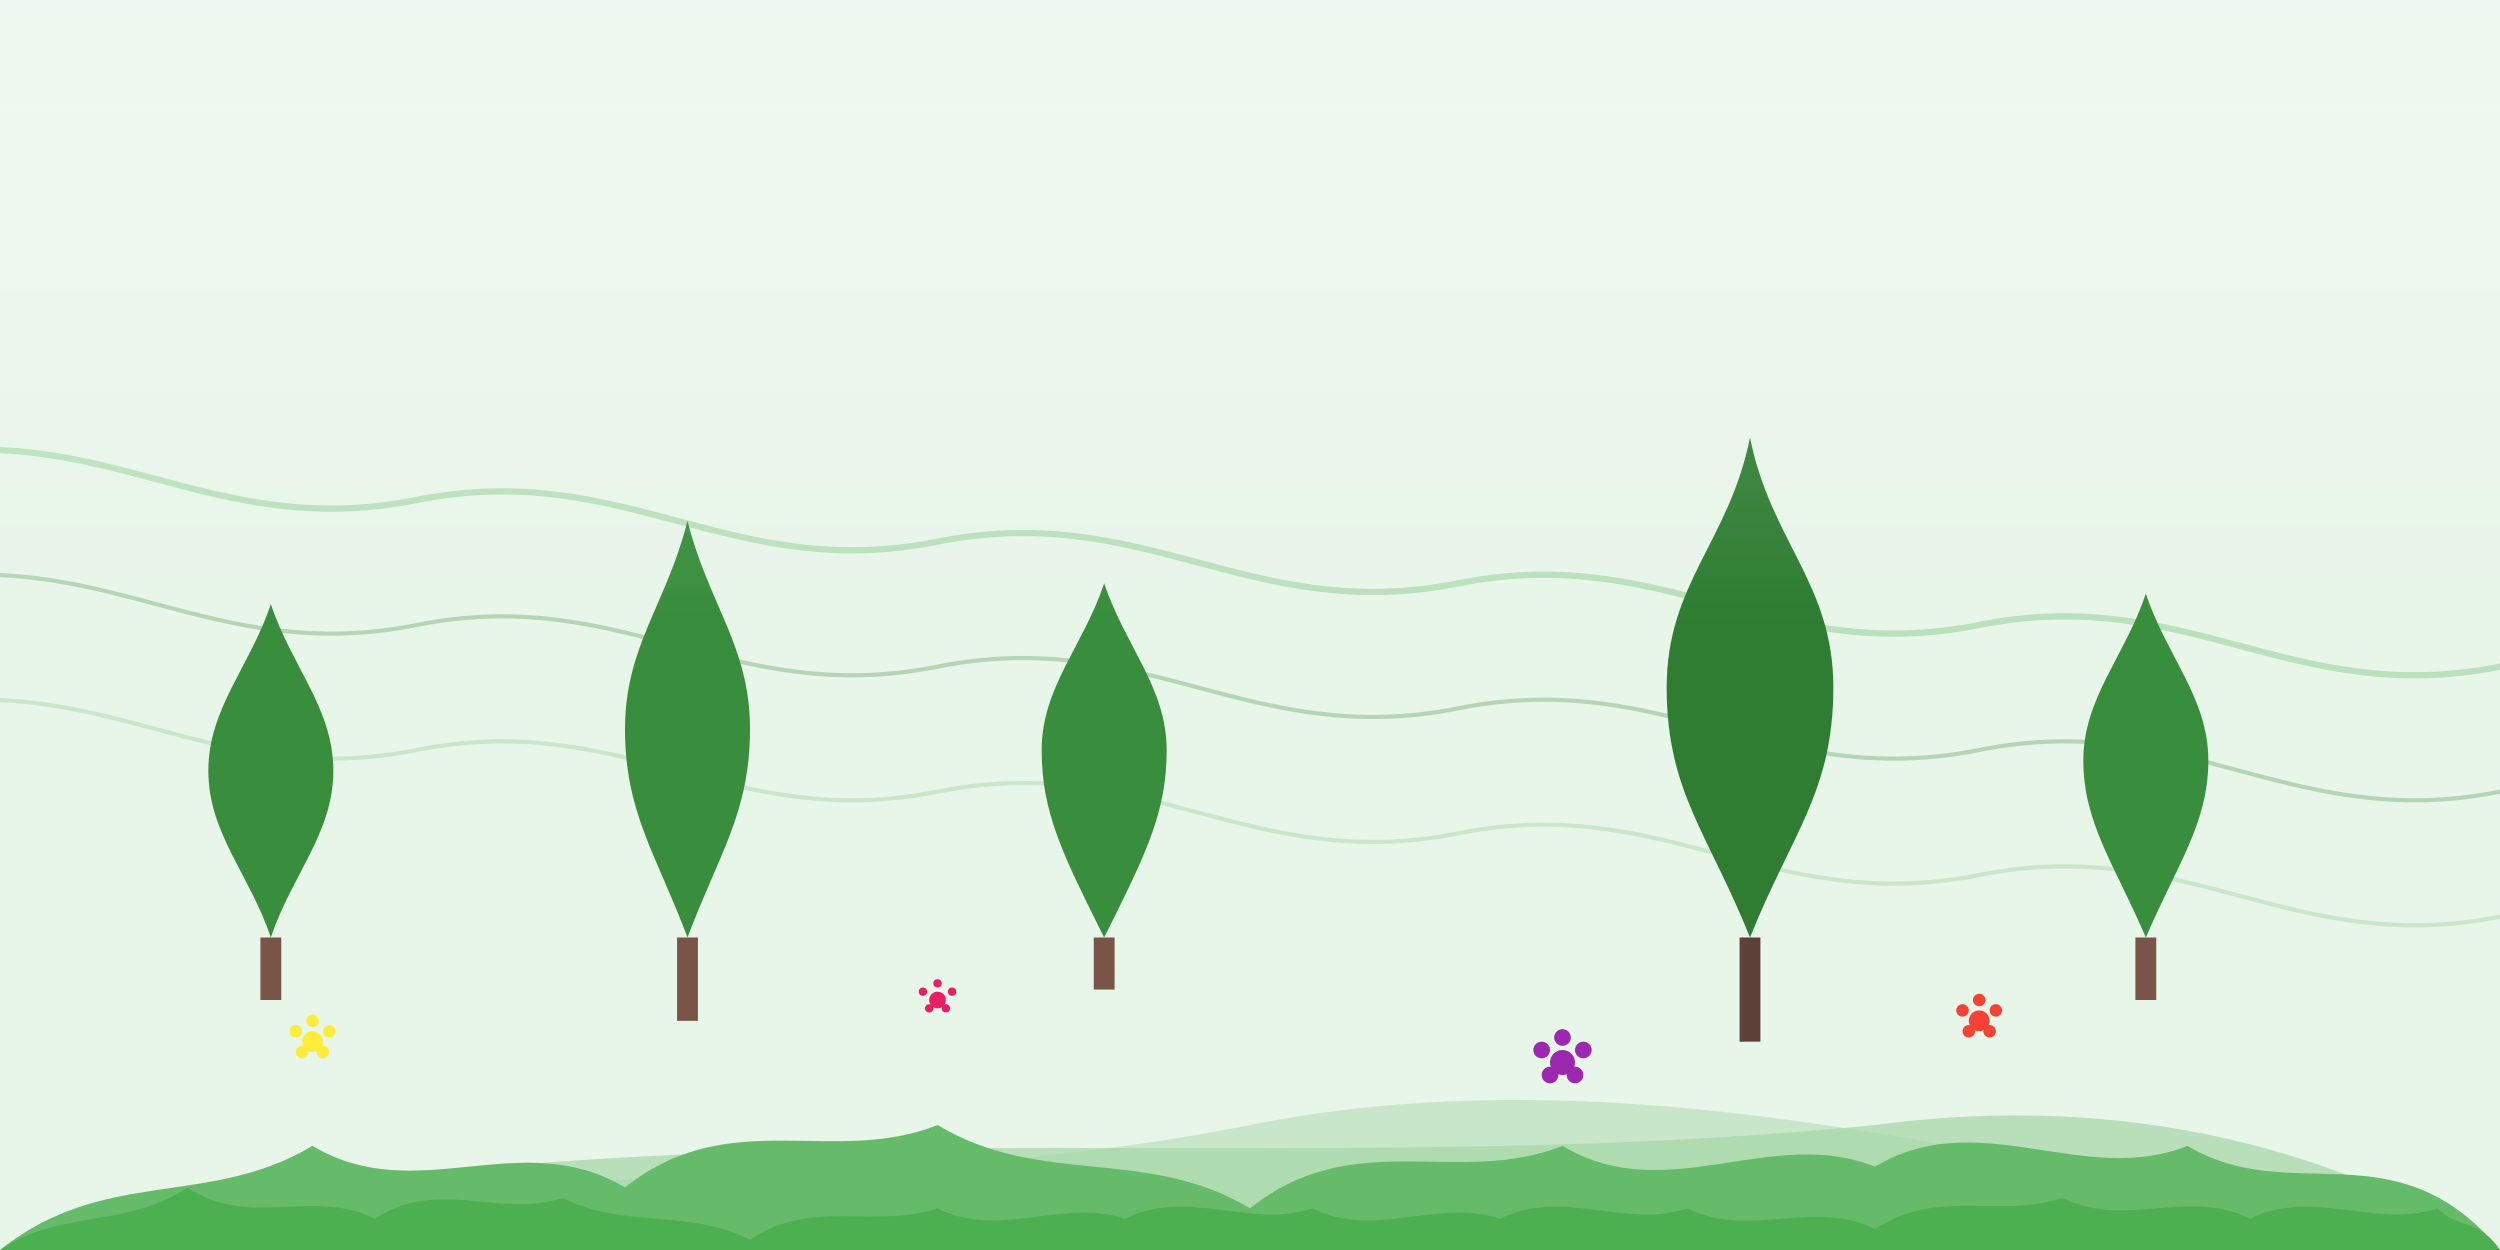<svg xmlns="http://www.w3.org/2000/svg" viewBox="0 0 1200 600">
  <!-- Tło nieba z gradientem -->
  <rect width="1200" height="600" fill="#E8F5E9"/>
  
  <!-- Dekoracyjne abstrakcyjne elementy w tle -->
  <path d="M0,600 C200,550 400,580 600,540 C800,500 1000,570 1200,600 L1200,600 L0,600 Z" fill="#C8E6C9"/>
  <path d="M0,600 C300,520 600,570 900,540 C1050,520 1150,570 1200,600 L1200,600 L0,600 Z" fill="#A5D6A7" opacity="0.7"/>
  
  <!-- Abstrakcyjne wzory roślinne -->
  <g opacity="0.3">
    <!-- Fala 1 -->
    <path d="M-50,220 C50,200 100,260 200,240 C300,220 350,280 450,260 C550,240 600,300 700,280 C800,260 850,320 950,300 C1050,280 1100,340 1200,320 C1300,300 1350,360 1450,340" stroke="#4CAF50" stroke-width="3" fill="none"/>
    
    <!-- Fala 2 -->
    <path d="M-50,280 C50,260 100,320 200,300 C300,280 350,340 450,320 C550,300 600,360 700,340 C800,320 850,380 950,360 C1050,340 1100,400 1200,380 C1300,360 1350,420 1450,400" stroke="#388E3C" stroke-width="2" fill="none"/>
    
    <!-- Fala 3 -->
    <path d="M-50,340 C50,320 100,380 200,360 C300,340 350,400 450,380 C550,360 600,420 700,400 C800,380 850,440 950,420 C1050,400 1100,460 1200,440 C1300,420 1350,480 1450,460" stroke="#81C784" stroke-width="2" fill="none"/>
  </g>
  
  <!-- Sylwetki drzew i krzewów na horyzoncie -->
  <g transform="translate(0, 450)">
    <!-- Grupa drzew 1 -->
    <g transform="translate(100, 0)">
      <path d="M30,0 C20,-30 0,-50 0,-80 C0,-110 20,-130 30,-160 C40,-130 60,-110 60,-80 C60,-50 40,-30 30,0 Z" fill="#388E3C"/>
      <rect x="25" y="0" width="10" height="30" fill="#795548"/>
    </g>
    
    <!-- Grupa drzew 2 -->
    <g transform="translate(300, 0)">
      <path d="M30,0 C15,-40 0,-60 0,-100 C0,-140 20,-160 30,-200 C40,-160 60,-140 60,-100 C60,-60 45,-40 30,0 Z" fill="#388E3C"/>
      <rect x="25" y="0" width="10" height="40" fill="#795548"/>
    </g>
    
    <!-- Grupa drzew 3 -->
    <g transform="translate(500, 0)">
      <path d="M30,0 C10,-40 0,-60 0,-90 C0,-120 20,-140 30,-170 C40,-140 60,-120 60,-90 C60,-60 50,-40 30,0 Z" fill="#388E3C"/>
      <rect x="25" y="0" width="10" height="25" fill="#795548"/>
    </g>
    
    <!-- Grupa drzew 4 -->
    <g transform="translate(800, 0)">
      <path d="M40,0 C20,-50 0,-70 0,-120 C0,-170 30,-190 40,-240 C50,-190 80,-170 80,-120 C80,-70 60,-50 40,0 Z" fill="#2E7D32"/>
      <rect x="35" y="0" width="10" height="50" fill="#5D4037"/>
    </g>
    
    <!-- Grupa drzew 5 -->
    <g transform="translate(1000, 0)">
      <path d="M30,0 C15,-35 0,-55 0,-85 C0,-115 20,-135 30,-165 C40,-135 60,-115 60,-85 C60,-55 45,-35 30,0 Z" fill="#388E3C"/>
      <rect x="25" y="0" width="10" height="30" fill="#795548"/>
    </g>
  </g>
  
  <!-- Krzewy i niskie rośliny -->
  <g transform="translate(0, 520)">
    <path d="M0,80 C50,40 100,60 150,30 C200,60 250,20 300,50 C350,10 400,40 450,20 C500,50 550,30 600,60 C650,20 700,50 750,30 C800,60 850,20 900,40 C950,10 1000,50 1050,30 C1100,60 1150,20 1200,80 L1200,80 L0,80 Z" fill="#66BB6A"/>
    
    <path d="M0,80 C30,60 60,70 90,50 C120,70 150,50 180,65 C210,45 240,65 270,55 C300,70 330,60 360,75 C390,55 420,70 450,60 C480,75 510,55 540,65 C570,50 600,70 630,60 C660,75 690,55 720,65 C750,50 780,70 810,60 C840,75 870,55 900,70 C930,50 960,65 990,55 C1020,70 1050,50 1080,65 C1110,50 1140,70 1170,60 C1180,70 1190,65 1200,80 L1200,80 L0,80 Z" fill="#4CAF50"/>
  </g>
  
  <!-- Małe kwiaty i detale -->
  <g>
    <!-- Kwiaty 1 -->
    <g transform="translate(150, 500)">
      <circle cx="0" cy="0" r="5" fill="#FFEB3B"/>
      <circle cx="0" cy="-10" r="3" fill="#FFEB3B"/>
      <circle cx="8" cy="-5" r="3" fill="#FFEB3B"/>
      <circle cx="5" cy="5" r="3" fill="#FFEB3B"/>
      <circle cx="-5" cy="5" r="3" fill="#FFEB3B"/>
      <circle cx="-8" cy="-5" r="3" fill="#FFEB3B"/>
    </g>
    
    <!-- Kwiaty 2 -->
    <g transform="translate(450, 480)">
      <circle cx="0" cy="0" r="4" fill="#E91E63"/>
      <circle cx="0" cy="-8" r="2" fill="#E91E63"/>
      <circle cx="7" cy="-4" r="2" fill="#E91E63"/>
      <circle cx="4" cy="4" r="2" fill="#E91E63"/>
      <circle cx="-4" cy="4" r="2" fill="#E91E63"/>
      <circle cx="-7" cy="-4" r="2" fill="#E91E63"/>
    </g>
    
    <!-- Kwiaty 3 -->
    <g transform="translate(750, 510)">
      <circle cx="0" cy="0" r="6" fill="#9C27B0"/>
      <circle cx="0" cy="-12" r="4" fill="#9C27B0"/>
      <circle cx="10" cy="-6" r="4" fill="#9C27B0"/>
      <circle cx="6" cy="6" r="4" fill="#9C27B0"/>
      <circle cx="-6" cy="6" r="4" fill="#9C27B0"/>
      <circle cx="-10" cy="-6" r="4" fill="#9C27B0"/>
    </g>
    
    <!-- Kwiaty 4 -->
    <g transform="translate(950, 490)">
      <circle cx="0" cy="0" r="5" fill="#F44336"/>
      <circle cx="0" cy="-10" r="3" fill="#F44336"/>
      <circle cx="8" cy="-5" r="3" fill="#F44336"/>
      <circle cx="5" cy="5" r="3" fill="#F44336"/>
      <circle cx="-5" cy="5" r="3" fill="#F44336"/>
      <circle cx="-8" cy="-5" r="3" fill="#F44336"/>
    </g>
  </g>
  
  <!-- Półprzezroczysty gradient na górze dla lepszego efektu tła pod tekstem -->
  <rect x="0" y="0" width="1200" height="300" fill="url(#bg-gradient)" opacity="0.3"/>
  <defs>
    <linearGradient id="bg-gradient" x1="0" y1="0" x2="0" y2="1">
      <stop offset="0%" stop-color="#FFFFFF"/>
      <stop offset="100%" stop-color="#FFFFFF" stop-opacity="0"/>
    </linearGradient>
  </defs>
</svg>
